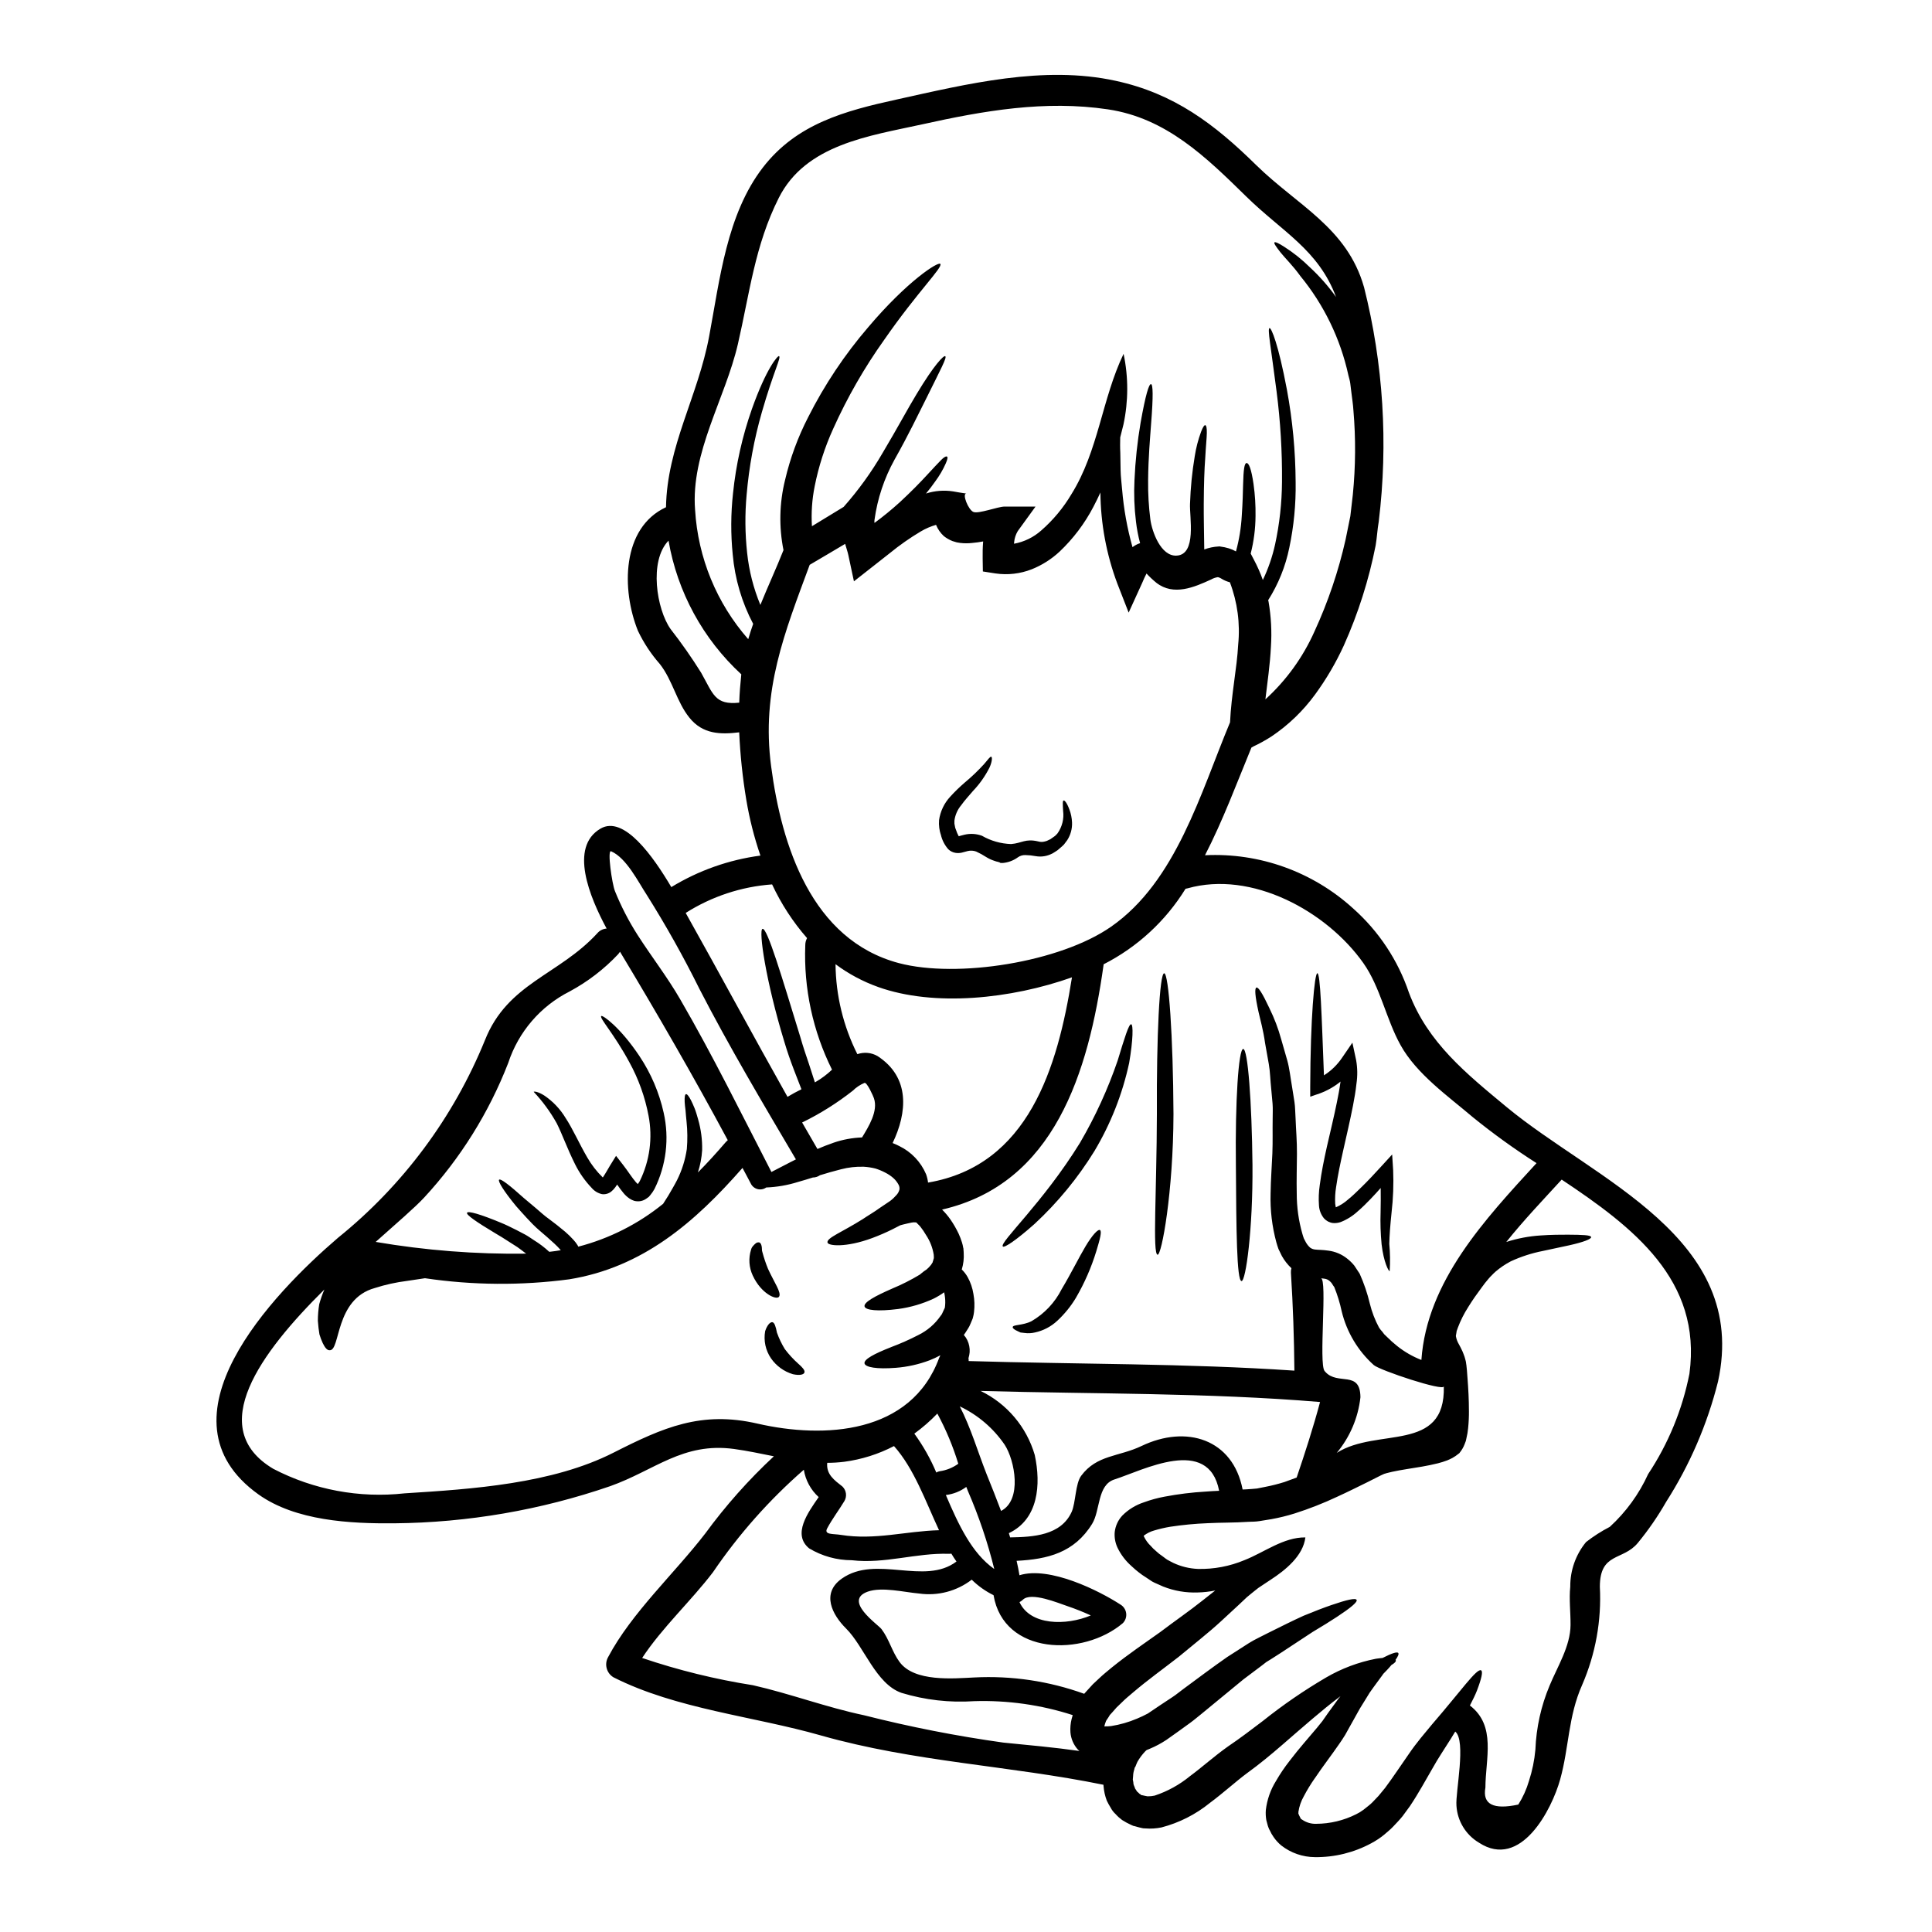 <?xml version="1.0" encoding="UTF-8"?>
<!-- Uploaded to: ICON Repo, www.svgrepo.com, Generator: ICON Repo Mixer Tools -->
<svg fill="#000000" width="800px" height="800px" version="1.1" viewBox="144 144 512 512" xmlns="http://www.w3.org/2000/svg">
 <g>
  <path d="m444.7 612.42v0.051l-0.102 0.445c-0.195 0.574-0.301 1.172-0.316 1.777l-0.078 0.918c0.078 0.266 0.102 0.551 0.156 0.84-0.027 0.602 0.34 0.996 0.445 1.52 0.129 0.207 0.289 0.395 0.395 0.602 0.098 0.195 0.254 0.359 0.445 0.469 0.152 0.105 0.312 0.367 0.445 0.395 0.133 0.027 0.156 0.051 0.207 0.156l0.023 0.078 0.371 0.078 0.703 0.156 0.68 0.129h0.129l0.004 0.004c0.605 0.008 1.215-0.055 1.805-0.188 3.406-1.129 6.574-2.879 9.348-5.156 3.324-2.461 6.297-5.18 10.078-7.871 3.219-2.168 6.297-4.527 9.266-6.777h-0.004c5.293-4.227 10.879-8.066 16.723-11.488 4.098-2.387 8.566-4.07 13.219-4.973 0.656-0.105 1.23-0.156 1.754-0.211 2.363-1.203 3.848-1.727 4.16-1.309 0.211 0.262-0.078 0.918-0.73 1.832 0.051 0.023 0.078 0.078 0.078 0.133 0.078 0.289-0.289 0.676-1.047 1.148-0.027 0-0.051 0.027-0.078 0.027-0.367 0.445-0.758 0.891-1.227 1.387-0.316 0.316-0.602 0.629-0.945 0.969-0.234 0.367-0.523 0.73-0.812 1.125-0.551 0.758-1.152 1.574-1.805 2.461-0.723 0.949-1.379 1.945-1.969 2.981-0.656 1.125-1.418 2.199-2.121 3.508-0.703 1.309-1.469 2.617-2.25 4.031-0.395 0.68-0.789 1.418-1.18 2.121-0.551 0.867-1.102 1.754-1.625 2.461-2.066 3.012-4.328 5.902-6.434 9.055l-0.008-0.004c-1.059 1.512-2.019 3.09-2.879 4.727-0.738 1.293-1.227 2.711-1.441 4.188 0.055 0.156-0.051 0.445 0.027 0.496s0.051 0.055 0.051 0.105c0.031 0.109 0.074 0.215 0.137 0.312 0.207 0.395 0.574 1.227 0.602 0.969 0.078 0-0.027 0.051 0.262 0.18l-0.004 0.004c1.07 0.723 2.344 1.09 3.637 1.047 3.684-0.012 7.316-0.883 10.605-2.539 0.684-0.332 1.332-0.727 1.938-1.184 0.789-0.652 1.75-1.336 2.328-1.938l1.648-1.727c0.578-0.707 1.152-1.387 1.727-2.094 2.199-2.934 4.215-6.047 6.297-9 0.996-1.469 2.07-2.883 3.168-4.242 1.051-1.258 2.043-2.461 2.984-3.609 7.746-8.953 11.832-14.895 13.008-14.344 0.547 0.289 0.129 2.168-1.098 5.387-0.449 1.152-1.125 2.516-1.863 3.938 7.043 5.391 4.137 14.055 4.109 21.75-0.812 4.426 2.094 5.926 8.719 4.504 1.23-1.941 2.18-4.047 2.824-6.254 0.879-2.695 1.449-5.477 1.703-8.297 0.227-5.844 1.504-11.598 3.769-16.988 2.066-5 5.512-10.441 5.547-16.043 0.027-3.324-0.418-6.856-0.074-10.156-0.035-4.312 1.445-8.5 4.184-11.832 1.969-1.535 4.078-2.883 6.297-4.031 4.289-3.926 7.746-8.68 10.156-13.977 5.348-8.062 9.066-17.098 10.941-26.59 3.379-24.84-14.895-38.84-33.852-51.457-4.789 5.234-9.996 10.68-14.68 16.531 2.941-0.949 5.992-1.531 9.078-1.727 2.883-0.207 5.289-0.207 7.25-0.207 3.902 0.023 6.047 0.102 6.152 0.625 0.105 0.523-1.969 1.336-5.836 2.199-1.887 0.418-4.238 0.891-6.961 1.492-2.938 0.574-5.793 1.5-8.508 2.754-1.453 0.762-2.816 1.684-4.059 2.754-0.312 0.262-0.574 0.551-0.863 0.84h0.004c-0.328 0.305-0.633 0.629-0.918 0.969l-0.996 1.203c-0.129 0.18-0.547 0.754-0.836 1.125-1.23 1.645-2.461 3.375-3.586 5.207v0.004c-1.109 1.719-2.031 3.555-2.754 5.469l-0.184 0.523c-0.113 0.219-0.176 0.461-0.184 0.707l-0.156 0.918v0.102-0.004c0.129 0.77 0.406 1.508 0.809 2.176 0.289 0.523 0.602 1.125 0.941 1.863 0.133 0.289 0.367 0.941 0.551 1.438 0.207 0.629 0.207 0.812 0.316 1.152l0.051 0.262v-0.004c0.035 0.191 0.062 0.383 0.078 0.578l0.027 0.129 0.051 0.496 0.105 1.023 0.152 2.066c0.211 2.754 0.371 5.574 0.371 8.559h0.004c0.016 1.555-0.055 3.109-0.215 4.66-0.082 0.891-0.23 1.773-0.445 2.644l-0.156 0.73-0.34 0.891c-0.297 0.773-0.711 1.496-1.23 2.144l-0.152 0.207-0.211 0.156-0.004 0.004c-0.512 0.426-1.066 0.801-1.648 1.125-0.445 0.207-0.969 0.5-1.359 0.629-0.785 0.297-1.59 0.551-2.406 0.762-1.469 0.367-2.906 0.652-4.266 0.891-2.754 0.469-5.473 0.84-7.871 1.363-0.625 0.129-1.148 0.289-1.699 0.418l-0.004-0.004c-0.129 0.066-0.27 0.113-0.418 0.129l-0.867 0.395c-1.227 0.629-2.484 1.254-3.742 1.887-2.562 1.254-5.117 2.539-7.871 3.793-3.676 1.73-7.461 3.215-11.332 4.445-1.992 0.621-4.019 1.117-6.074 1.492-1.07 0.184-2.144 0.344-3.219 0.523-1.074 0.18-1.883 0.133-2.824 0.184-3.871 0.262-7.457 0.184-10.887 0.367-3.316 0.129-6.617 0.445-9.898 0.941-1.449 0.242-2.883 0.574-4.289 0.996-0.973 0.273-1.887 0.727-2.695 1.336l-0.051 0.027c-0.004 0.082 0.016 0.164 0.051 0.234 0.445 0.945 1.066 1.797 1.828 2.512l0.602 0.652 0.84 0.758 0.758 0.656 0.73 0.523c0.5 0.34 0.945 0.754 1.469 1.07 0.523 0.316 1.02 0.523 1.543 0.812l0.004 0.004c2.051 0.965 4.277 1.508 6.543 1.598 4.227 0.098 8.426-0.699 12.324-2.332 5.211-2.043 10.367-6.098 16.137-6.019-0.578 4.891-5.34 8.715-9.215 11.227-0.707 0.473-1.441 0.945-2.172 1.441h0.004c-0.738 0.449-1.441 0.957-2.094 1.52-0.652 0.547-1.23 0.969-2.016 1.648-0.707 0.68-1.465 1.387-2.223 2.094-1.52 1.387-3.117 2.856-4.723 4.367-3.269 3.012-7.172 6.047-11.094 9.32-4.031 3.148-8.246 6.148-12.227 9.551-0.969 0.836-2.016 1.672-2.879 2.562l-1.391 1.336-1.18 1.34-0.602 0.652-0.004 0.004c-0.129 0.195-0.254 0.395-0.363 0.602-0.18 0.34-0.602 0.812-0.652 1.02h-0.004c-0.184 0.449-0.332 0.914-0.441 1.391 0.594 0.02 1.188-0.008 1.777-0.078 2.367-0.367 4.68-1.031 6.883-1.969 0.984-0.406 1.945-0.859 2.879-1.363 1.102-0.758 2.199-1.492 3.297-2.223 1.098-0.73 2.172-1.441 3.246-2.144 1.074-0.703 1.969-1.492 2.957-2.199 3.82-2.824 7.773-5.785 11.488-8.375 1.938-1.254 3.82-2.461 5.629-3.613 0.523-0.289 0.812-0.523 1.465-0.863 0.473-0.234 0.918-0.473 1.363-0.707 0.867-0.445 1.754-0.863 2.594-1.309 3.402-1.699 6.465-3.219 9.238-4.477 2.856-1.18 5.312-2.121 7.356-2.824 4.109-1.414 6.434-1.938 6.691-1.363 0.254 0.574-1.621 2.121-5.156 4.449-1.754 1.152-3.938 2.516-6.492 4.031-2.516 1.648-5.391 3.543-8.562 5.629-0.812 0.496-1.621 1.02-2.461 1.574-0.418 0.266-0.84 0.523-1.281 0.789-0.207 0.156-0.73 0.574-1.07 0.836-1.598 1.203-3.273 2.438-4.977 3.742-3.457 2.824-7.137 5.856-11.043 9.086-0.996 0.789-2.016 1.672-3.062 2.434-1.047 0.758-2.094 1.52-3.148 2.277s-2.144 1.543-3.242 2.301v-0.004c-1.367 0.898-2.816 1.672-4.328 2.301-0.266 0.105-0.551 0.207-0.84 0.344-0.102 0.102-0.234 0.207-0.34 0.312l0.004-0.004c-0.812 0.848-1.516 1.789-2.094 2.805-0.156 0.289-0.316 0.758-0.473 1.125l-0.129 0.289zm53.555-83.391c10.68-6.832 28.844 0.129 28.371-17.641 0.051 1.441-16.961-4.238-18.559-5.629-4.215-3.785-7.18-8.758-8.508-14.262-0.469-2.191-1.125-4.336-1.965-6.414-0.227-0.289-0.43-0.594-0.605-0.914-0.184-0.266-0.402-0.504-0.656-0.707-0.395-0.344-0.891-0.555-1.414-0.602-0.285-0.051-0.57-0.086-0.859-0.105 1.75 0.156-0.629 22.59 0.969 24.578v-0.004c0.051 0.078 0.113 0.148 0.184 0.211 3.293 3.719 9.266-0.547 9.316 6.754-0.598 5.422-2.781 10.547-6.273 14.734zm44.938-91.711c23.508 19.5 64.441 34.637 56.094 72.84l-0.004 0.004c-2.832 11.289-7.473 22.047-13.742 31.855-2.191 3.832-4.703 7.477-7.512 10.887-3.938 4.766-10.051 2.41-10.051 11.621 0.465 8.906-1.137 17.797-4.684 25.977-3.742 8.402-3.457 16.531-5.836 25.078-2.195 7.902-10.414 24.008-21.516 16.75-3.496-2.078-5.731-5.758-5.969-9.816-0.289-3.613 2.644-17.168-0.316-19.629-0.395 0.602-0.73 1.203-1.125 1.832-0.812 1.254-1.648 2.594-2.539 3.981-0.812 1.254-1.648 2.644-2.484 4.137-1.727 2.957-3.512 6.297-5.863 9.812-0.629 0.867-1.281 1.754-1.938 2.644-0.73 0.918-1.648 1.859-2.488 2.754-0.84 0.898-1.594 1.441-2.41 2.172h0.004c-1.055 0.863-2.195 1.617-3.398 2.254-4.59 2.484-9.738 3.754-14.957 3.688-3.227-0.016-6.359-1.102-8.902-3.086-0.77-0.637-1.449-1.375-2.016-2.199-0.41-0.574-0.762-1.191-1.047-1.836l-0.195-0.355-0.027-0.102-0.129-0.289-0.027-0.078-0.129-0.367c-0.129-0.473-0.262-0.969-0.395-1.469-0.16-0.898-0.203-1.812-0.133-2.719 0.32-2.715 1.23-5.324 2.672-7.644 1.094-1.898 2.32-3.715 3.68-5.438 2.488-3.269 5.051-6.125 7.199-8.691 0.469-0.602 0.941-1.18 1.414-1.75l1.465-2.094c0.969-1.34 1.91-2.617 2.801-3.848 0.18-0.234 0.367-0.445 0.547-0.68v-0.004c-0.133 0.113-0.273 0.219-0.418 0.316-4.371 3.297-9.316 7.644-15.023 12.594-2.856 2.465-5.945 5.055-9.422 7.566-2.824 2.094-6.125 5.117-9.738 7.801-3.766 3.062-8.145 5.281-12.84 6.504-1.395 0.285-2.82 0.375-4.238 0.262l-0.551-0.027-0.547-0.102c-0.043-0.027-0.09-0.043-0.137-0.055l-0.18-0.023-0.707-0.184-0.73-0.207-0.367-0.078-0.602-0.266-0.004-0.004c-0.816-0.367-1.605-0.797-2.359-1.277-0.621-0.457-1.195-0.973-1.707-1.547-0.543-0.492-0.996-1.078-1.332-1.73-0.375-0.598-0.715-1.219-1.02-1.855-0.473-1.234-0.762-2.531-0.863-3.848l-0.027-0.367c-24.891-5.078-50.176-6.051-74.855-13.062-17.906-5.117-38.344-6.988-54.988-15.414v0.004c-1.855-1.109-2.484-3.492-1.418-5.371 6.231-11.75 17.59-22.168 25.73-32.738 5.402-7.383 11.492-14.238 18.191-20.469-3.43-0.68-6.91-1.441-10.574-1.941-13.555-1.832-21.02 5.68-32.824 9.867-18.418 6.34-37.738 9.66-57.219 9.836-11.648 0.105-26.121-0.629-35.988-7.668-28.059-20.102 3.82-53.188 21.07-67.977 17.223-13.879 30.629-31.91 38.969-52.395 5.992-15.129 19.578-17.223 29.785-28.34h-0.004c0.621-0.727 1.508-1.172 2.461-1.234-4.477-8.297-9.996-21.566-1.621-26.484 6.203-3.637 13.977 7.379 18.766 15.496 7.207-4.394 15.25-7.242 23.617-8.352-1.652-4.809-2.906-9.746-3.742-14.762-0.988-5.922-1.617-11.902-1.883-17.902-4.949 0.602-9.633 0.523-13.164-3.844-3.43-4.215-4.426-9.867-7.871-14.266-2.34-2.656-4.297-5.625-5.812-8.82-4.359-10.844-4.359-27.258 7.449-32.727 0.266-16.137 8.48-29.395 11.438-45.309 2.801-14.918 4.633-32.301 14.266-44.758 8.949-11.566 21.672-14.957 35.426-17.98 18.605-4.106 38.914-9.133 58.023-4.957 15.469 3.348 26.148 11.414 37.242 22.324 10.941 10.734 24.109 16.594 28.582 32.352l0.004-0.004c5.117 20.305 6.441 41.383 3.898 62.168-0.367 2.066-0.445 4.133-0.812 6.254h0.004c-1.797 9.137-4.625 18.039-8.434 26.539-2.094 4.574-4.644 8.93-7.613 12.988-3.184 4.367-7.109 8.141-11.598 11.152-1.535 0.988-3.133 1.867-4.785 2.641l-0.5 0.289c-3.871 9.398-7.566 19.344-12.301 28.531 14.441-0.711 28.57 4.367 39.258 14.105 6.789 6.027 11.887 13.723 14.789 22.324 4.973 13.227 15.207 21.445 25.809 30.238zm8.012 14.922-0.004 0.004c-5.844-3.727-11.469-7.781-16.852-12.148-6.519-5.551-14.957-11.465-19.188-19.133-3.82-6.856-5.363-15.391-9.867-21.75-9.734-13.777-29.625-24.605-46.613-19.785h-0.004c-0.16 0.047-0.328 0.082-0.496 0.105-5.266 8.543-12.781 15.469-21.723 20.023v0.156c-4.008 28.523-13.008 57.969-42.797 64.84 0.82 0.812 1.566 1.695 2.227 2.644 0.824 1.195 1.551 2.453 2.172 3.766 0.336 0.742 0.625 1.5 0.867 2.277 0.148 0.469 0.262 0.949 0.336 1.438l0.055 0.184 0.023 0.445 0.027 0.262 0.023 0.473c0.094 1.461-0.074 2.926-0.496 4.328-0.023 0.027-0.023 0.027-0.023 0.051 0.621 0.602 1.152 1.293 1.574 2.043 0.766 1.383 1.277 2.891 1.52 4.449 0.297 1.57 0.348 3.18 0.16 4.766-0.059 0.504-0.152 1.004-0.289 1.492l-0.051 0.18-0.027 0.105-0.184 0.445-0.102 0.234-0.184 0.445-0.395 0.891c-0.133 0.289-0.449 0.758-0.68 1.125l-0.004 0.004c-0.242 0.406-0.504 0.801-0.789 1.18 0.371 0.41 0.68 0.867 0.918 1.363 0.484 1 0.699 2.109 0.625 3.219-0.047 0.535-0.148 1.062-0.309 1.574 0.043 0.25 0.062 0.504 0.051 0.758 28.766 0.863 57.637 0.602 86.32 2.539-0.078-8.641-0.367-17.273-0.918-25.914-0.027-0.414 0.02-0.828 0.133-1.227-1.012-0.945-1.867-2.043-2.539-3.25l-0.891-1.832c-0.234-0.629-0.395-1.203-0.574-1.805-1.133-4.184-1.645-8.516-1.52-12.852 0.055-3.902 0.344-7.406 0.473-10.68 0.129-3.269 0.027-6.254 0.078-9.086 0-1.414 0.078-2.797-0.027-4.109s-0.234-2.539-0.34-3.742c-0.266-2.406-0.289-4.684-0.652-6.727-0.367-2.043-0.707-3.898-0.996-5.602-0.473-3.43-1.254-6.098-1.727-8.219-0.941-4.262-1.074-6.254-0.574-6.465 0.5-0.207 1.574 1.441 3.481 5.512l-0.004 0.004c1.285 2.609 2.32 5.336 3.09 8.141l1.648 5.734c0.574 2.094 0.812 4.449 1.254 6.988 0.207 1.254 0.418 2.594 0.625 3.938s0.184 2.801 0.293 4.293c0.102 2.934 0.395 6.125 0.367 9.5-0.027 3.379-0.133 6.883-0.055 10.469-0.004 3.613 0.496 7.207 1.492 10.68 0.133 0.395 0.234 0.84 0.395 1.227l0.551 1.047c0.301 0.535 0.688 1.012 1.148 1.414 0.391 0.27 0.84 0.43 1.312 0.473 0.73 0.105 1.91 0.051 3.481 0.289 1.828 0.23 3.559 0.965 4.996 2.121 0.699 0.543 1.332 1.168 1.887 1.855 0.473 0.703 0.945 1.414 1.414 2.144 1.148 2.555 2.051 5.207 2.695 7.934 0.543 2.203 1.359 4.332 2.434 6.332 0.27 0.414 0.574 0.797 0.914 1.152l0.445 0.602 0.68 0.652v0.004c0.883 0.891 1.82 1.73 2.805 2.512 1.934 1.535 4.082 2.769 6.383 3.664 1.465-20.863 16.855-37.273 30.516-52.164zm-48.688-177.2c0.734-7.394 0.789-14.844 0.156-22.246-0.102-1.703-0.367-3.246-0.547-4.816-0.105-0.789-0.184-1.574-0.289-2.363-0.102-0.789-0.344-1.52-0.523-2.25l0.004-0.004c-2.113-9.621-6.473-18.609-12.723-26.223-2.07-2.883-4.109-4.789-5.285-6.297-1.176-1.508-1.754-2.363-1.574-2.59 0.18-0.227 1.121 0.18 2.754 1.254 2.394 1.543 4.625 3.332 6.648 5.336 2.574 2.383 4.898 5.019 6.934 7.871-4.723-12.594-14.266-17.27-23.816-26.645-10.656-10.441-21.176-20.781-36.645-23.086-16.695-2.488-32.953 0.367-49.258 3.981-13.922 3.062-30.832 5.285-37.977 19.5-6.336 12.594-7.723 25.281-10.836 38.762-3.352 14.422-12.512 28.734-11.336 43.918l0.004 0.004c0.758 12.66 5.711 24.711 14.082 34.242 0.395-1.363 0.84-2.723 1.309-4.059h-0.004c-3.008-5.703-4.848-11.949-5.414-18.371-0.543-5.398-0.516-10.84 0.078-16.23 0.781-7.613 2.461-15.105 5-22.324 3.844-10.836 6.883-14.238 7.195-14.027 0.629 0.316-1.465 4.109-4.555 14.867-2.047 7.129-3.394 14.438-4.031 21.828-0.477 5.148-0.43 10.328 0.133 15.469 0.5 4.734 1.684 9.375 3.508 13.773 1.969-4.867 4.211-9.688 6.125-14.527-1.234-6.148-1.094-12.492 0.418-18.582 1.348-5.777 3.406-11.371 6.125-16.648 4.316-8.562 9.66-16.57 15.91-23.84 10.367-12.254 18.586-17.484 19.109-16.777 0.754 0.863-5.996 7.328-14.844 20.074l0.004-0.004c-5.289 7.414-9.828 15.332-13.559 23.637-2.211 4.863-3.856 9.969-4.894 15.211-0.703 3.484-0.949 7.047-0.73 10.598 2.773-1.699 5.574-3.406 8.398-5.117 3.926-4.43 7.398-9.242 10.367-14.367 3.844-6.438 6.621-11.676 8.977-15.547 4.684-7.801 7.195-10.312 7.59-10.023 0.496 0.34-1.152 3.32-5.117 11.359-2.043 4.031-4.555 9.367-8.324 16.043-2.742 4.949-4.543 10.363-5.312 15.969-0.043 0.27-0.043 0.543 0 0.809 2.336-1.719 4.582-3.559 6.727-5.508 3.113-2.883 5.445-5.289 7.172-7.172 1.727-1.883 2.934-3.148 3.742-3.981 0.812-0.832 1.336-1.047 1.574-0.918 0.238 0.129 0.156 0.707-0.316 1.777v0.004c-0.762 1.723-1.723 3.359-2.852 4.867-0.652 0.941-1.465 2.016-2.406 3.148 0.023 0 0.051-0.027 0.078-0.027 2.281-0.723 4.699-0.91 7.066-0.551 1.18 0.211 2.383 0.422 3.543 0.578-1.18 0 0.523 4.367 1.914 4.891 1.391 0.523 6.41-1.414 8.219-1.441l8.211 0.004-4.723 6.519c-0.523 0.887-0.844 1.879-0.941 2.902-0.023 0.141-0.031 0.281-0.027 0.422 2.676-0.488 5.168-1.699 7.199-3.508 3.168-2.762 5.871-6.012 8.012-9.629 7.172-11.516 8.062-25.191 13.82-37.195h-0.004c1.301 6.172 1.289 12.547-0.027 18.715-0.262 1.098-0.551 2.25-0.863 3.43-0.027 1.309-0.055 2.668 0.023 4.082 0.027 1.492 0.055 3.062 0.078 4.688 0.023 1.625 0.266 3.297 0.395 5.023l0.004-0.004c0.426 5.18 1.348 10.309 2.754 15.312 0.523-0.406 1.105-0.734 1.727-0.969 0.094-0.039 0.191-0.066 0.289-0.078-0.504-1.891-0.871-3.812-1.098-5.754-0.445-3.629-0.578-7.293-0.395-10.945 0.223-5.106 0.762-10.191 1.621-15.23 1.336-7.539 2.223-10.289 2.754-10.234 0.531 0.055 0.629 3.008 0.027 10.57-0.262 3.769-0.73 8.719-0.789 14.957l0.004 0.004c-0.043 3.461 0.156 6.926 0.598 10.363 0.422 3.148 2.754 9.789 6.961 9.551 5.367-0.289 3.379-10.234 3.543-13.777h0.004c0.137-4.219 0.555-8.426 1.254-12.594 0.344-2.203 0.906-4.371 1.676-6.461 0.496-1.281 0.863-1.805 1.125-1.727 0.266 0.078 0.418 0.73 0.395 2.094s-0.262 3.508-0.418 6.543c-0.234 3.012-0.367 7.086-0.395 12.203-0.023 3.457 0.078 7.477 0.133 12.09l0.004-0.004c1.215-0.457 2.496-0.723 3.793-0.789l0.262-0.027 0.234 0.051c0.754 0.09 1.5 0.25 2.223 0.473 0.656 0.203 1.289 0.473 1.887 0.812 0.852-3.113 1.367-6.305 1.543-9.523 0.234-3.379 0.293-6.051 0.344-8.117 0.105-4.109 0.34-5.731 0.918-5.781 0.578-0.051 1.254 1.438 1.859 5.625l-0.004-0.004c0.395 2.793 0.566 5.609 0.523 8.43-0.02 3.356-0.453 6.695-1.281 9.945l0.812 1.547h-0.004c0.941 1.75 1.746 3.57 2.41 5.445 1.438-3 2.523-6.152 3.242-9.398 1.184-5.453 1.797-11.012 1.836-16.594 0.066-8.027-0.414-16.047-1.441-24.008-1.543-12.039-2.461-16.594-1.859-16.75 0.473-0.102 2.332 4.242 4.606 16.336v-0.004c1.492 8.074 2.262 16.262 2.309 24.469 0.09 5.848-0.473 11.684-1.68 17.406-1.004 4.934-2.902 9.645-5.598 13.898 0.027 0.156 0.078 0.293 0.105 0.422 0.676 3.93 0.887 7.926 0.625 11.906-0.234 4.789-0.941 9.445-1.465 13.953 5.523-5.023 9.945-11.141 12.988-17.957 3.606-7.82 6.375-16 8.266-24.402 0.418-2.098 0.84-4.168 1.258-6.203 0.219-1.965 0.434-3.875 0.664-5.731zm-14.891 260.53c2.25-6.621 4.398-13.27 6.203-20.023-29.867-2.488-59.965-2.094-89.957-2.934v0.004c6.965 3.367 12.176 9.531 14.344 16.957 1.699 7.852 0.969 17.039-6.859 20.73 0.105 0.395 0.234 0.758 0.344 1.125 6.047-0.105 13.453-0.473 16.309-6.777 1.07-2.438 0.969-7.477 2.512-9.551 4.16-5.602 9.973-5.004 16.02-7.906 11.883-5.68 24.184-1.832 26.766 11.543 0.34 0 0.73-0.027 1.07-0.051 0.918-0.078 1.914-0.105 2.723-0.211l2.363-0.469h-0.008c1.672-0.324 3.324-0.746 4.949-1.258 1.051-0.367 2.121-0.785 3.223-1.18zm-15.496-220.72c0.562-5.606-0.191-11.266-2.195-16.531-0.797-0.207-1.555-0.535-2.25-0.969-0.184-0.117-0.375-0.215-0.578-0.289-0.125-0.055-0.258-0.09-0.395-0.105-0.609 0.094-1.195 0.297-1.73 0.602-4.453 2.043-9.945 4.453-14.527 0.891-0.93-0.754-1.805-1.578-2.617-2.461-0.395 0.73-0.789 1.648-1.148 2.488l-3.586 7.871-3.012-7.723c-2.887-7.711-4.402-15.867-4.473-24.102-0.578 1.254-1.18 2.512-1.859 3.793-2.309 4.426-5.336 8.434-8.957 11.867-2.152 2.004-4.652 3.59-7.383 4.684-3.051 1.195-6.359 1.578-9.602 1.102l-3.348-0.523-0.055-3.457c-0.023-1.391 0-2.906 0.129-4.504l-0.004 0.004c-0.941 0.18-1.891 0.312-2.848 0.395-1.07 0.129-2.152 0.129-3.219 0l-0.945-0.156c-0.367-0.105-0.754-0.207-1.125-0.34-0.82-0.324-1.586-0.766-2.277-1.312-0.902-0.828-1.609-1.848-2.066-2.984-1.422 0.406-2.785 0.996-4.059 1.754-2.863 1.707-5.602 3.625-8.184 5.734-1.336 1.047-2.668 2.117-4.004 3.148l-5.512 4.328-1.492-6.988c-0.129-0.652-0.496-1.754-0.84-2.934-3.148 1.887-6.332 3.742-9.395 5.551-6.629 17.949-12.891 33.312-10.215 53.414 2.754 20.965 10.68 45.984 33.852 52.137 15.445 4.082 42.77-0.234 56.25-9.66 17.219-11.988 23.688-35.426 31.512-54.152 0.352-7.512 1.82-14.262 2.156-20.57zm-8.633 224.44c1.18-0.105 2.383-0.156 3.586-0.211-2.801-14.68-20.207-5.414-27.746-3.008-4.582 1.465-3.715 8.191-5.902 11.75-4.723 7.672-11.809 9.398-20.023 9.816 0.289 1.254 0.551 2.539 0.758 3.82 8.012-2.488 21.176 4.137 26.766 7.773 0.832 0.496 1.391 1.348 1.512 2.309 0.125 0.961-0.203 1.922-0.883 2.613-10.574 8.977-31.594 8.477-34.262-7.406v-0.004c-2.137-1.047-4.09-2.438-5.785-4.109-3.969 3.051-8.996 4.371-13.949 3.668-3.938-0.34-9.84-1.832-13.609-0.496-6.594 2.363 2.644 8.637 3.641 9.918 2.066 2.723 2.797 6.019 4.789 8.715 3.938 5.367 14.289 4.371 19.809 4.109 9.898-0.512 19.801 0.961 29.125 4.328l0.652-0.73 1.648-1.805 1.648-1.543c1.098-1.047 2.223-1.938 3.32-2.856 4.426-3.586 8.898-6.57 12.879-9.422 3.938-2.984 7.719-5.574 11.23-8.375 1.148-0.918 2.246-1.777 3.348-2.641l0.004-0.004c-1.531 0.312-3.094 0.488-4.66 0.523-3.129 0.117-6.246-0.418-9.156-1.574-0.758-0.344-1.52-0.68-2.305-1.023-0.789-0.344-1.414-0.891-2.144-1.336l-1.094-0.715-0.969-0.73-0.867-0.707-1.02-0.918v-0.004c-1.527-1.344-2.773-2.981-3.664-4.812-0.629-1.316-0.891-2.781-0.758-4.238 0.199-1.621 0.902-3.137 2.016-4.328 1.605-1.609 3.57-2.809 5.731-3.508 1.77-0.652 3.59-1.148 5.441-1.492 3.598-0.684 7.238-1.133 10.895-1.348zm-33.457 68.73c-0.133-0.133-0.266-0.234-0.395-0.367v0.004c-1.137-1.262-1.828-2.863-1.969-4.555-0.082-1.199 0.023-2.398 0.316-3.562 0.078-0.34 0.184-0.68 0.289-1.02h-0.004c-8.422-2.719-17.25-3.969-26.094-3.691-6.5 0.441-13.027-0.301-19.262-2.195-6.828-2.363-9.918-12.328-14.707-17.066-3.664-3.637-6.648-9.316-1.125-13.219 9.109-6.41 21.879 1.91 30.387-4.527-0.469-0.68-0.941-1.363-1.359-2.094h-0.004c-0.199 0.043-0.398 0.062-0.602 0.051-8.77-0.289-16.961 2.719-25.781 1.699-3.984-0.004-7.894-1.09-11.309-3.148-4.504-3.715-0.316-9.473 2.539-13.582-2.098-1.898-3.488-4.457-3.938-7.25-9.156 7.984-17.246 17.113-24.078 27.16-5.758 7.566-13.48 14.684-18.766 22.719h-0.004c9.566 3.242 19.391 5.66 29.367 7.227 9.918 2.25 19.449 5.859 29.418 7.953 12.168 3.09 24.5 5.512 36.934 7.25 6.75 0.668 13.449 1.27 20.125 2.215zm3.035-35.914v0.004c-2.016-0.93-4.078-1.75-6.176-2.461-2.383-0.789-9.66-3.871-11.832-1.699-0.262 0.258-0.562 0.469-0.891 0.629 2.859 6.227 12.336 6.281 18.891 3.531zm-43.129-114.71c26.621-4.531 34.336-30.492 38.137-54.391-16.07 5.707-36.461 7.906-51.434 2.539v-0.004c-4.019-1.438-7.805-3.465-11.227-6.016 0.086 8.285 2.062 16.441 5.785 23.844 1.766-0.617 3.715-0.438 5.336 0.496 8.742 5.656 7.871 15.023 4.008 23.062v-0.004c0.598 0.23 1.184 0.492 1.75 0.789 3.203 1.547 5.731 4.207 7.121 7.477 0.254 0.715 0.43 1.453 0.523 2.207zm19.34 87.023c5.652-2.906 3.664-13.383 0.969-17.535-2.996-4.391-7.102-7.902-11.906-10.18 2.93 5.68 4.723 11.883 7.086 17.902 1.316 3.269 2.625 6.516 3.856 9.812zm-1.805 15.352c-1.742-7.047-4.07-13.938-6.961-20.598-0.152-0.395-0.289-0.73-0.445-1.125-1.578 1.172-3.438 1.914-5.391 2.144h-0.027c3.352 7.863 6.859 15.402 12.824 19.609zm-13.086-69.215c0.125-0.859 0.145-1.73 0.055-2.594-0.051-0.5-0.129-1-0.238-1.492-0.875 0.633-1.805 1.191-2.773 1.676-2.992 1.391-6.176 2.32-9.445 2.758-5.363 0.68-8.559 0.34-8.871-0.652-0.316-1.102 2.723-2.754 7.328-4.766v-0.004c2.523-1.043 4.961-2.277 7.301-3.688 0.367-0.289 0.68-0.578 1.102-0.891 0.234-0.156 0.469-0.316 0.73-0.5 0.422-0.363 0.805-0.77 1.152-1.203 0.125-0.227 0.266-0.445 0.418-0.652 0.039-0.211 0.105-0.418 0.191-0.617 0-0.395 0.234-0.055 0.105-1.418v0.004c-0.293-1.852-0.98-3.617-2.016-5.18-0.461-0.797-0.977-1.559-1.547-2.281-0.496-0.602-1.047-0.941-0.84-0.969l-0.262-0.078c0.34-0.023-0.473-0.156-1.152-0.023-0.68 0.133-1.543 0.34-2.301 0.523-0.262 0.078-0.496 0.129-0.758 0.207-0.68 0.34-1.359 0.68-1.988 1.02v0.004c-1.77 0.883-3.59 1.668-5.445 2.359-6.961 2.59-11.781 2.094-11.855 1.148-0.156-1.227 3.793-2.668 9.367-6.176 1.414-0.969 2.883-1.777 4.582-3.012 0.863-0.574 1.727-1.18 2.641-1.777h0.004c0.621-0.469 1.191-1.008 1.703-1.598 0.383-0.414 0.652-0.918 0.785-1.465 0.051-0.414-0.02-0.832-0.207-1.203-0.332-0.633-0.766-1.207-1.281-1.699-0.691-0.633-1.469-1.16-2.305-1.574-0.828-0.434-1.695-0.797-2.59-1.074-1.004-0.25-2.027-0.406-3.062-0.469-2.035-0.07-4.074 0.16-6.047 0.676-1.914 0.473-3.769 1.023-5.578 1.574h0.004c-0.555 0.387-1.211 0.598-1.887 0.602-1.359 0.422-2.695 0.84-3.938 1.18-2.731 0.859-5.562 1.352-8.426 1.465-0.668 0.48-1.52 0.633-2.312 0.422-0.797-0.215-1.453-0.77-1.797-1.52-0.707-1.391-1.465-2.723-2.172-4.086-12.641 14.422-26.434 26.371-45.934 29.52-12.691 1.684-25.551 1.586-38.215-0.289-1.492 0.211-3.086 0.445-4.723 0.707-2.906 0.363-5.769 0.992-8.559 1.887-10.68 2.934-9.055 16.695-11.988 16.488-0.625 0.051-1.227-0.652-1.832-1.91h0.004c-0.348-0.746-0.637-1.516-0.867-2.301-0.18-1.023-0.316-2.227-0.418-3.59 0.004-1.48 0.125-2.961 0.367-4.422 0.363-1.32 0.82-2.613 1.359-3.871-16.832 16.668-31.723 36.719-13.531 47.527 10.707 5.559 22.82 7.82 34.812 6.492 17.93-1.125 39.078-2.516 55.355-10.785 13.195-6.691 23.223-11.125 38.137-7.695 17.664 4.059 40.727 2.824 48.156-17.434v0.004c0.086-0.207 0.184-0.41 0.289-0.605-0.027 0-0.027-0.023-0.027-0.051-0.902 0.496-1.84 0.934-2.801 1.309-2.875 1.086-5.887 1.754-8.949 1.992-5.027 0.395-8.035-0.129-8.297-1.152-0.234-1.098 2.617-2.59 7.043-4.328l-0.004-0.004c2.461-0.918 4.867-1.984 7.199-3.191 2.391-1.164 4.438-2.926 5.941-5.117 0.145-0.156 0.266-0.332 0.363-0.523l0.395-0.863 0.207-0.445 0.105-0.207 0.004-0.047h0.023zm-1.387 43.344c1.789-0.25 3.488-0.934 4.949-1.992-1.402-4.606-3.262-9.059-5.551-13.297-1.871 1.949-3.91 3.727-6.098 5.316 2.328 3.203 4.281 6.66 5.82 10.309 0.27-0.168 0.566-0.281 0.879-0.336zm-0.156 15.625c-3.637-7.801-6.598-16.309-11.934-22.301-4.113 2.141-8.57 3.551-13.168 4.16-1.5 0.188-3.012 0.285-4.527 0.285-0.293 3.09 1.91 4.609 4.055 6.297v0.004c1.02 1.012 1.223 2.582 0.5 3.82-1.469 2.434-3.246 4.762-4.582 7.277-0.891 1.723 1.621 1.359 3.664 1.699 8.98 1.449 17.223-1.008 25.992-1.242zm-20.402-104.09c1.75-2.883 4.328-6.992 3.148-10.391-0.133-0.445-1.836-4.328-2.516-4.059h0.004c-1.152 0.484-2.203 1.188-3.09 2.066-4.164 3.277-8.664 6.102-13.426 8.426 1.363 2.332 2.695 4.688 4.059 7.019 1.336-0.578 2.719-1.125 4.238-1.648v-0.004c2.441-0.844 5-1.316 7.582-1.41zm-12.328-14.684v-0.004c1.582-0.914 3.047-2.012 4.371-3.269-5.09-10.227-7.527-21.566-7.086-32.98-0.004-0.66 0.156-1.309 0.473-1.887-3.746-4.281-6.863-9.074-9.266-14.234-8.141 0.586-16.008 3.188-22.898 7.562 0.039 0.059 0.07 0.121 0.102 0.184 9.055 16.137 17.797 32.43 26.879 48.555 1.203-0.734 2.438-1.391 3.691-2.016-0.629-1.676-1.309-3.379-2.016-5.211-0.891-2.332-1.754-4.789-2.512-7.352-4.941-16.164-6.879-29.684-5.781-29.938 1.254-0.312 5.117 12.723 9.996 28.609 0.73 2.562 1.547 4.973 2.332 7.273 0.551 1.676 1.047 3.246 1.543 4.789 0.059-0.031 0.121-0.062 0.184-0.086zm-6.691 21.254c0.469-0.234 0.992-0.5 1.492-0.758-8.82-14.957-17.711-29.914-25.652-45.336l0.004-0.004c-4.191-8.445-8.805-16.672-13.82-24.656-2.332-3.543-5.418-9.867-9.5-11.648-1.098-0.496 0.262 8.719 0.996 10.496l-0.004 0.004c1.641 4.07 3.656 7.981 6.019 11.676 3.691 5.758 7.93 11.203 11.332 17.117 8.613 14.84 16.203 30.309 24.059 45.539l0.074 0.156c1.422-0.73 3.066-1.598 5.004-2.59zm-13.527-121.79c0.078-2.512 0.289-5 0.547-7.512-10.156-9.359-16.938-21.812-19.285-35.426-5.231 5.391-3.148 18.191 0.523 23.398v0.004c2.906 3.719 5.613 7.59 8.117 11.594 3.238 5.769 3.68 8.598 10.098 7.941zm-3.586 116.47c0.172-0.188 0.355-0.363 0.547-0.523-9.082-16.926-18.609-33.398-28.555-49.941-0.141 0.223-0.297 0.434-0.469 0.633-3.731 3.969-8.082 7.309-12.879 9.891-7.727 3.906-13.582 10.723-16.277 18.949-5.125 13.195-12.691 25.309-22.301 35.699-2.461 2.644-7.223 6.727-12.824 11.727 13.172 2.25 26.523 3.293 39.887 3.113-0.102-0.062-0.195-0.133-0.289-0.207-0.707-0.523-1.363-1.074-2.066-1.543-0.703-0.469-1.414-0.918-2.094-1.336-1.336-0.867-2.617-1.676-3.82-2.363-4.762-2.856-7.695-4.84-7.406-5.391s3.613 0.422 8.848 2.594c1.309 0.523 2.695 1.203 4.211 1.969 0.73 0.395 1.52 0.789 2.301 1.203 0.785 0.418 1.574 0.996 2.387 1.52 1.441 0.883 2.793 1.91 4.031 3.062 0.105 0.004 0.207-0.004 0.309-0.027 0.945-0.105 1.859-0.234 2.754-0.395h0.004c-0.531-0.613-1.102-1.199-1.703-1.75-1.254-1.18-2.59-2.301-3.871-3.406-0.629-0.547-1.312-1.148-1.914-1.777-0.602-0.629-1.07-1.152-1.594-1.676-0.996-1.098-1.938-2.117-2.754-3.062-3.246-3.938-4.922-6.648-4.504-7.016 0.418-0.367 2.856 1.547 6.547 4.867l3.148 2.644 1.754 1.516c0.523 0.473 1.125 0.918 1.805 1.418 1.336 0.992 2.754 2.094 4.238 3.348l0.004 0.004c0.777 0.668 1.512 1.383 2.195 2.144 0.414 0.445 0.781 0.926 1.102 1.441l0.18 0.367h0.004c8.219-2.137 15.887-6.008 22.48-11.359 0.445-0.707 0.918-1.414 1.391-2.199 0.758-1.309 1.574-2.668 2.301-4.082v-0.004c1.297-2.59 2.172-5.375 2.59-8.246 0.203-2.418 0.176-4.856-0.078-7.273-0.102-1.074-0.207-2.043-0.262-2.906-0.129-0.895-0.184-1.648-0.234-2.277-0.051-1.254 0.051-1.988 0.34-2.066 0.289-0.078 0.758 0.496 1.34 1.621 0.289 0.574 0.602 1.254 0.941 2.094 0.34 0.84 0.629 1.832 0.941 2.934h-0.004c0.77 2.66 1.133 5.422 1.074 8.191-0.125 2.008-0.504 3.992-1.125 5.906 2.527-2.531 4.965-5.231 7.371-8.027z"/>
  <path d="m513.2 454.09c0.152 3.758 0.012 7.519-0.422 11.254-0.34 3.246-0.551 6.019-0.602 8.297 0.227 2.402 0.262 4.816 0.105 7.223-0.266 0.105-1.598-2.363-2.144-7.117-0.273-2.844-0.363-5.703-0.266-8.559 0.027-1.969 0.078-4.137 0.027-6.359-0.867 0.969-1.754 1.969-2.695 2.934-1.047 1.074-2.121 2.172-3.348 3.219v-0.004c-1.328 1.238-2.871 2.211-4.555 2.879-0.648 0.223-1.336 0.312-2.019 0.262-0.914-0.102-1.758-0.535-2.383-1.211-0.805-0.969-1.281-2.168-1.355-3.426-0.133-1.812-0.062-3.629 0.207-5.422 0.445-3.453 1.148-6.828 1.91-10.258 0.918-4.008 1.859-7.871 2.617-11.621 0.395-1.887 0.73-3.715 0.969-5.512 0-0.02 0.012-0.039 0.027-0.055-1.648 1.348-3.512 2.414-5.512 3.148l-2.539 0.867v-2.539c0.051-18.242 1.148-30.176 1.887-30.176 0.812 0 1.121 10.809 1.75 27.062 1.93-1.219 3.578-2.828 4.844-4.723l2.695-3.938 0.996 4.66c0.363 2.059 0.387 4.164 0.078 6.231-0.207 1.969-0.551 3.871-0.918 5.809-0.758 3.871-1.672 7.773-2.566 11.754-0.754 3.379-1.465 6.691-1.91 9.84-0.238 1.453-0.316 2.926-0.234 4.398 0.027 0.27 0.07 0.543 0.129 0.809 0.012 0.047 0.031 0.094 0.055 0.133 1.176-0.516 2.262-1.215 3.223-2.07 1.098-0.891 2.144-1.887 3.148-2.879 2.043-1.969 3.902-3.981 5.656-5.902l2.879-3.148z"/>
  <path d="m475.92 452.74c0.133 17.062-1.777 30.859-2.906 30.754-1.281-0.102-1.387-13.777-1.492-30.723-0.207-16.988 0.707-30.758 1.938-30.785 1.227-0.031 2.277 13.758 2.461 30.754z"/>
  <path d="m452.52 401.93c1.203 0 2.363 16.672 2.465 37.32-0.055 20.754-3.148 37.457-4.215 37.27-1.363-0.207-0.234-16.746-0.184-37.27-0.105-20.594 0.707-37.32 1.934-37.32z"/>
  <path d="m443.78 415.44c0.551 0.129 0.523 4.059-0.547 10.285v-0.004c-1.781 8.234-4.891 16.121-9.215 23.352-4.383 7.106-9.707 13.586-15.832 19.262-4.762 4.238-8.035 6.438-8.426 5.996-0.996-1.047 10.629-11.543 20.496-27.551l-0.004-0.004c4.027-6.894 7.356-14.172 9.941-21.723 1.809-5.949 2.961-9.746 3.586-9.613z"/>
  <path d="m435.51 469.98c0.523 0.316 0.027 2.332-0.969 5.574-1.32 4.32-3.137 8.477-5.414 12.383-1.344 2.246-3.004 4.289-4.926 6.07-1.664 1.562-3.731 2.641-5.965 3.117-0.883 0.207-1.797 0.254-2.695 0.129-0.418-0.051-0.789-0.078-1.098-0.129-0.262-0.129-0.523-0.234-0.73-0.344-0.891-0.395-1.363-0.754-1.336-1.07 0-0.707 2.617-0.395 4.973-1.574h-0.004c3.441-1.996 6.223-4.953 8.012-8.508 2.539-4.242 4.582-8.43 6.332-11.359 1.75-2.926 3.297-4.606 3.82-4.289z"/>
  <path d="m428.1 361.94c0.074 1.668-0.371 3.32-1.281 4.723-0.289 0.395-0.574 0.754-0.863 1.148-0.348 0.352-0.715 0.684-1.098 0.996l-0.578 0.496-0.668 0.438c-0.418 0.301-0.875 0.547-1.359 0.73-1.191 0.496-2.5 0.641-3.773 0.418-0.906-0.172-1.828-0.27-2.754-0.285-0.711-0.027-1.41 0.184-1.988 0.602-1.168 0.848-2.543 1.363-3.977 1.492h-0.605c-0.09-0.047-0.18-0.102-0.262-0.16l-0.395-0.129c-0.34-0.059-0.676-0.156-0.996-0.285-0.723-0.234-1.418-0.551-2.066-0.945-0.879-0.574-1.801-1.082-2.754-1.516-0.703-0.258-1.469-0.301-2.195-0.133-0.551 0.156-1.125 0.293-1.676 0.445l-0.004-0.004c-0.551 0.121-1.117 0.129-1.672 0.031-0.691-0.129-1.328-0.457-1.832-0.941-0.969-1.102-1.645-2.422-1.969-3.852l-0.129-0.395-0.051-0.207-0.078-0.289-0.004 0.004c-0.004-0.055-0.012-0.109-0.027-0.16l-0.133-0.766c-0.09-0.688-0.105-1.379-0.051-2.066 0.332-2.336 1.375-4.508 2.984-6.231 1.18-1.297 2.438-2.519 3.766-3.664 1.828-1.52 3.555-3.164 5.156-4.922 1.102-1.254 1.598-2.066 1.938-1.969 0.234 0.074 0.293 1.148-0.469 2.852-1.148 2.281-2.633 4.383-4.398 6.231-0.996 1.18-2.148 2.41-3.117 3.769-0.996 1.191-1.625 2.644-1.805 4.184 0.078 0.344-0.078 0.422 0.078 1.047l0.156 0.789 0.055 0.129 0.129 0.344c0.188 0.598 0.434 1.176 0.734 1.727 0.34-0.078 0.84-0.266 1.465-0.395 1.551-0.379 3.184-0.289 4.688 0.262 2.352 1.352 5.004 2.109 7.719 2.199 2.906-0.234 3.719-1.492 7.148-0.707 0.578 0.18 1.195 0.188 1.777 0.027 0.367-0.07 0.723-0.203 1.047-0.395 0.141-0.086 0.289-0.156 0.445-0.207l0.445-0.316c0.266-0.207 0.574-0.367 0.812-0.574 0.234-0.207 0.445-0.445 0.652-0.68 1.215-1.727 1.742-3.848 1.465-5.941-0.078-1.676-0.184-2.723 0.156-2.754 0.262-0.055 0.891 0.68 1.516 2.406l0.004-0.004c0.406 1.09 0.641 2.238 0.691 3.402z"/>
  <path d="m355.52 505.37c1.07 0.945 1.832 1.727 1.672 2.332-0.156 0.602-1.281 0.867-3.09 0.473v-0.004c-2.332-0.699-4.359-2.164-5.754-4.16-1.461-2.117-2.027-4.719-1.574-7.25 0.547-1.648 1.336-2.438 1.91-2.363s0.918 1.23 1.203 2.723v0.004c0.539 1.535 1.242 3.008 2.094 4.394 1.051 1.395 2.234 2.684 3.539 3.852z"/>
  <path d="m347.54 480.27c1.598 3.543 3.664 6.359 2.906 7.383-0.652 0.941-4.723-0.789-6.934-5.578h-0.004c-1.023-2.16-1.191-4.625-0.469-6.906 0.094-0.375 0.281-0.719 0.547-0.996 0.184-0.219 0.383-0.422 0.605-0.602 0.266-0.27 0.648-0.387 1.023-0.316 0.289 0.078 0.469 0.395 0.598 0.867 0.066 0.273 0.102 0.555 0.105 0.836-0.02 0.332 0.035 0.66 0.156 0.973 0.395 1.477 0.883 2.926 1.465 4.34z"/>
  <path d="m319.88 438.89c1.539 6.816 0.676 13.953-2.438 20.207-0.324 0.598-0.711 1.156-1.148 1.672l-0.367 0.422-0.578 0.418c-0.445 0.328-0.953 0.562-1.492 0.68-0.59 0.113-1.199 0.098-1.781-0.051-0.453-0.152-0.883-0.363-1.281-0.629-0.578-0.398-1.098-0.871-1.543-1.414-0.605-0.73-1.172-1.488-1.699-2.273-0.184 0.23-0.316 0.496-0.523 0.754-0.301 0.414-0.652 0.785-1.047 1.102-0.688 0.547-1.566 0.793-2.438 0.684-1.059-0.23-2.016-0.805-2.719-1.625-1.785-1.863-3.277-3.988-4.426-6.301-2.121-4.242-3.406-7.984-4.867-10.863-1.684-3.016-3.731-5.809-6.098-8.324 0.129-0.152 1.125-0.078 2.797 0.969 2.309 1.562 4.246 3.606 5.68 5.996 1.914 2.906 3.543 6.691 5.731 10.441 1.098 1.914 2.453 3.668 4.031 5.211l0.078 0.078c0.578-0.84 1.23-2.016 1.887-3.117l1.621-2.617 1.914 2.465c1.227 1.574 2.301 3.32 3.379 4.555l0.469 0.469-0.004-0.004c0.207-0.262 0.391-0.543 0.551-0.836 2.621-5.356 3.43-11.418 2.305-17.273-0.934-4.961-2.648-9.742-5.078-14.168-4.16-7.695-8.016-11.738-7.457-12.25 0.316-0.367 5.027 2.957 10.156 10.656h-0.004c3.035 4.551 5.203 9.629 6.391 14.969z"/>
 </g>
</svg>